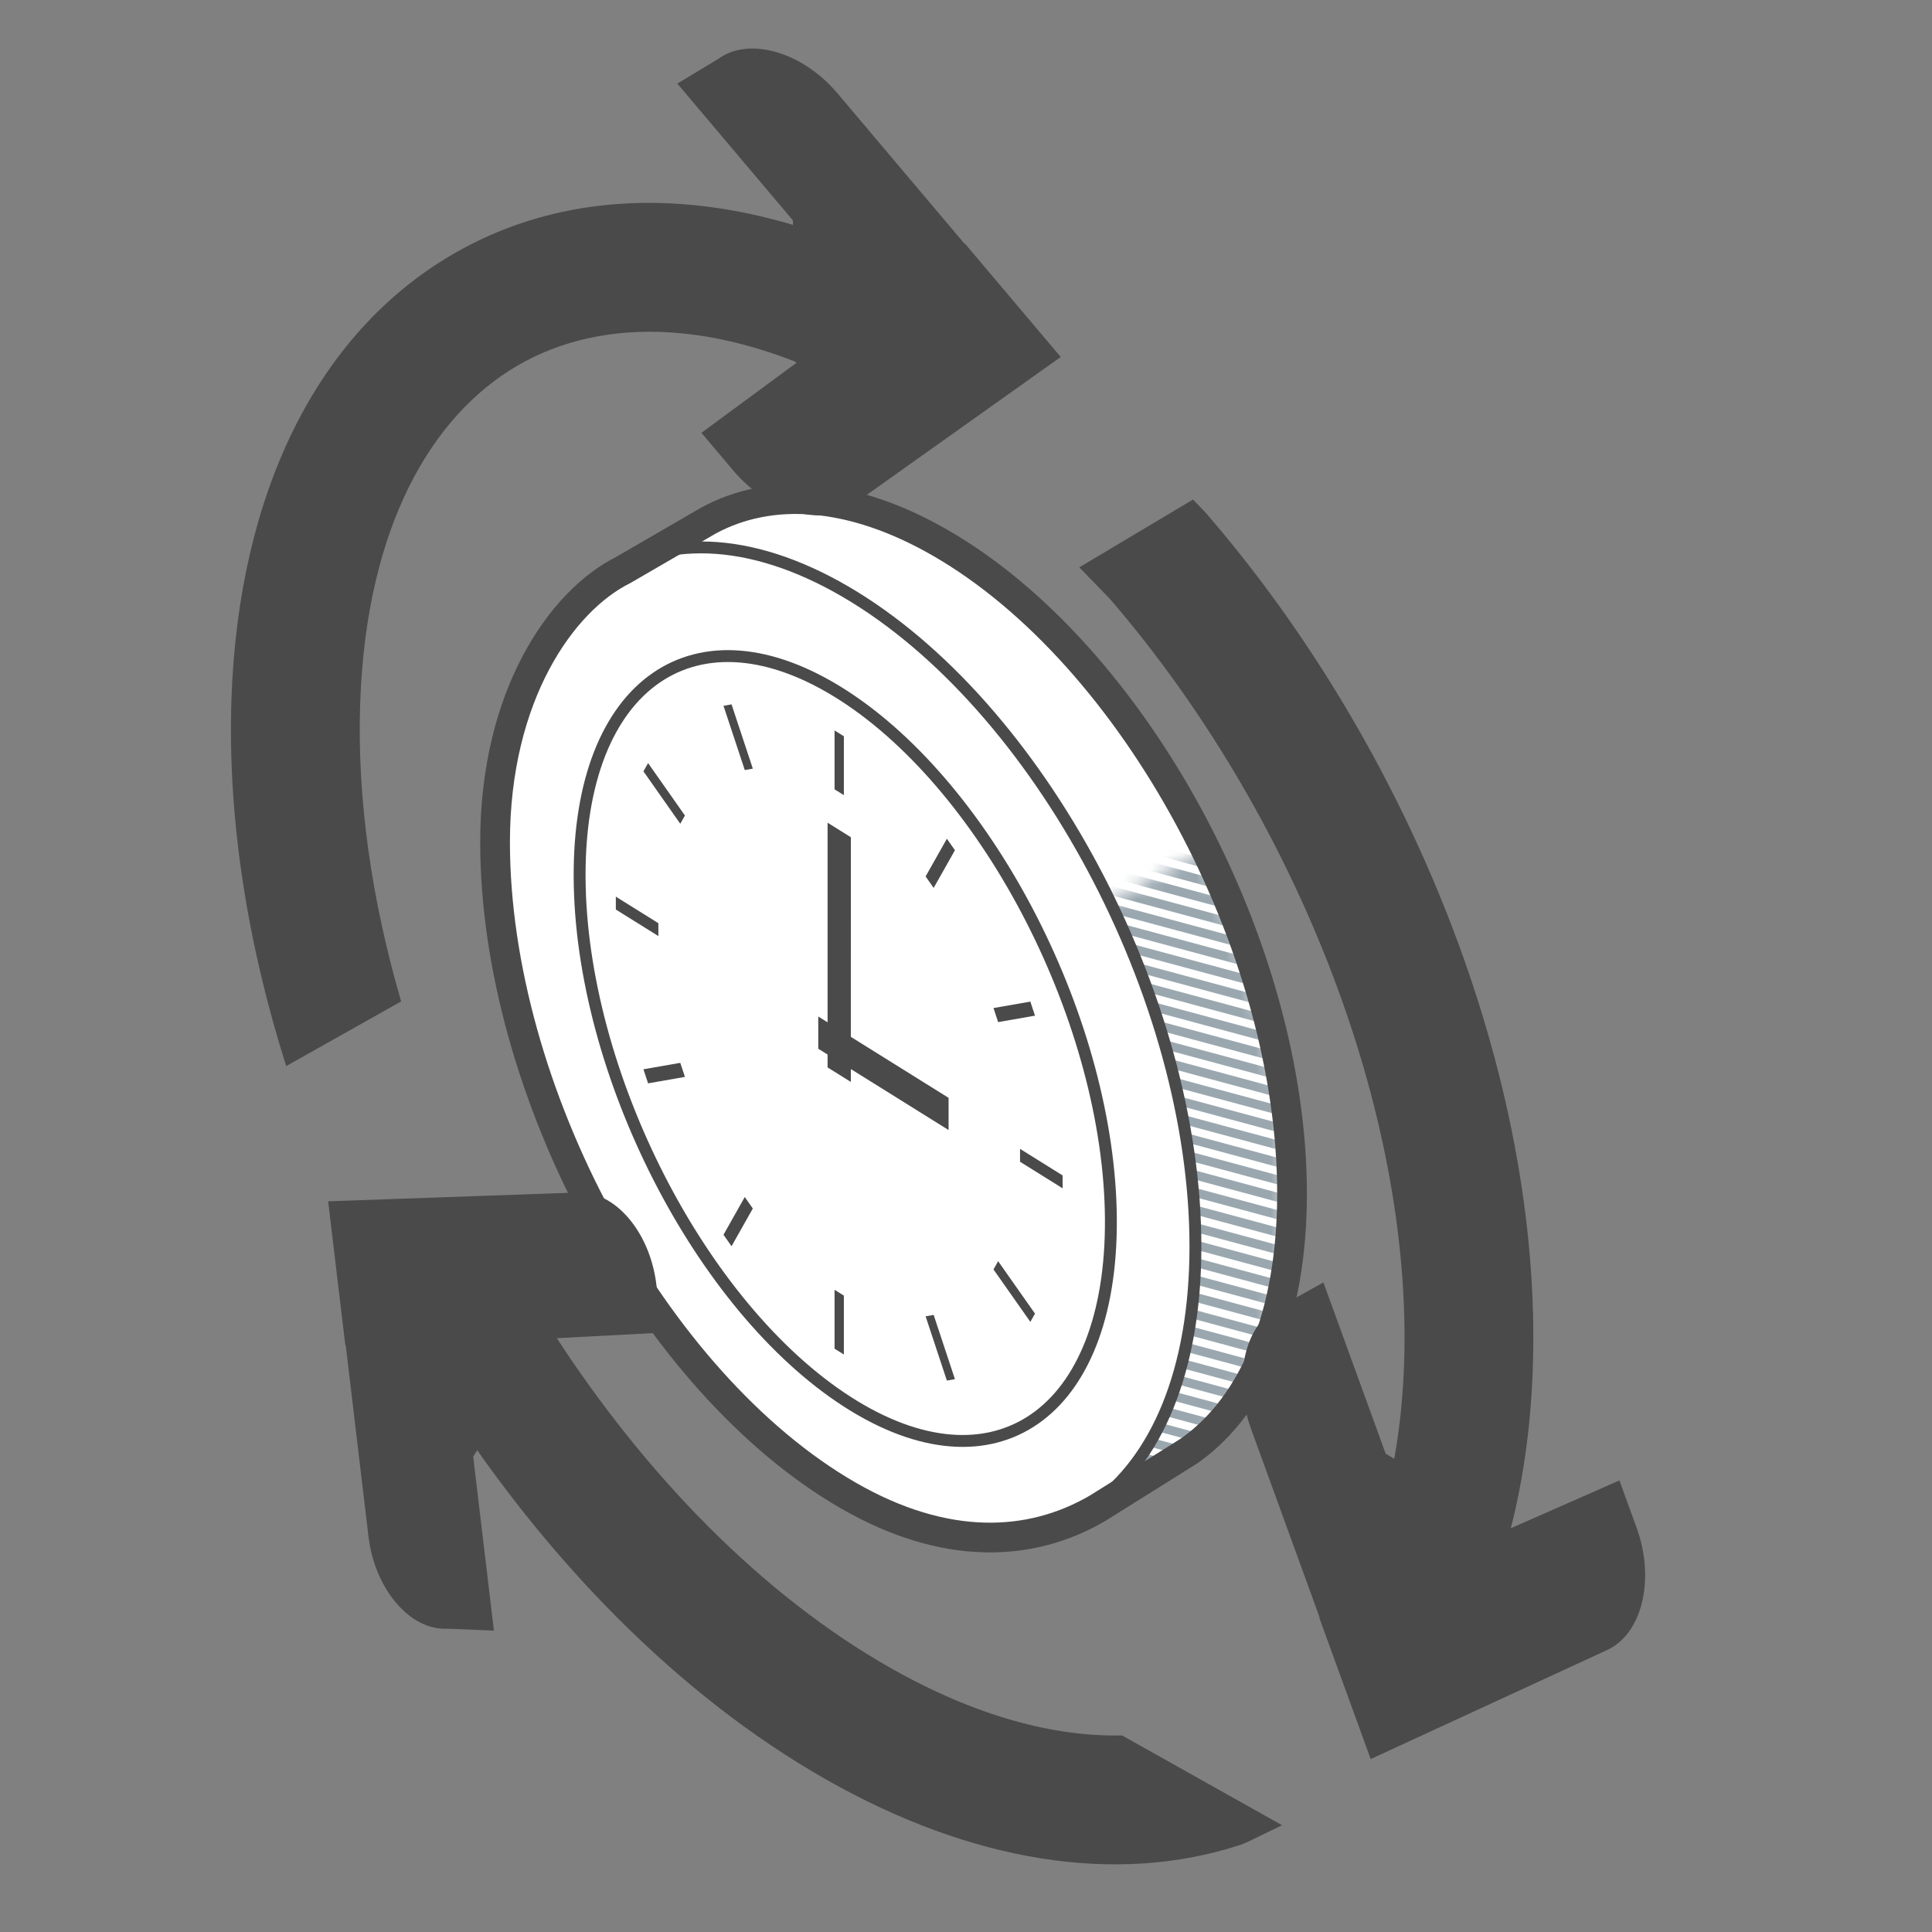 <svg width="130" height="130" viewBox="0 0 130 130" fill="none" xmlns="http://www.w3.org/2000/svg">
<rect x="0" y="0" width="130" height="130" fill="#808080" stroke="none"/>
<path fill-rule="evenodd" clip-rule="evenodd" d="M42.25 37.887L73.691 101.021L79.121 97.684L79.923 97.187C84.256 94.22 86.938 88.251 86.938 79.979C86.938 63.452 76.23 43.991 63.022 36.512C56.97 33.086 51.443 32.769 47.23 35.022L42.25 37.887Z" fill="white"/>
<mask id="mask0_1164_21298" style="mask-type:alpha" maskUnits="userSpaceOnUse" x="53" y="57" width="34" height="45">
<path d="M80.703 57.296C84.345 64.689 86.556 72.91 86.556 80.511C86.556 88.791 83.933 94.766 79.696 97.736L78.911 98.234L73.602 101.574L53.088 59.412L61.671 68.218L80.703 57.296Z" fill="white"/>
</mask>
<g mask="url(#mask0_1164_21298)">
<path d="M40.184 35.341L108.225 53.676M40.184 36.515L108.225 54.85M40.184 37.69L108.225 56.024M40.184 38.864L108.225 57.199M40.184 40.038L108.225 58.373M40.184 41.213L108.225 59.548M40.184 42.387L108.225 60.722M40.184 43.562L108.225 61.897M40.184 44.736L108.225 63.071M40.184 45.91L108.225 64.245M40.184 47.085L108.225 65.42M40.184 48.259L108.225 66.594M40.184 49.434L108.225 67.769M40.184 50.608L108.225 68.943M40.184 51.783L108.225 70.118M40.184 52.957L108.225 71.292M40.184 54.131L108.225 72.466M40.184 55.306L108.225 73.641M40.184 71.748L108.225 90.083M40.184 70.573L108.225 88.908M40.184 69.399L108.225 87.734M40.184 68.225L108.225 86.559M40.184 67.05L108.225 85.385M40.184 65.876L108.225 84.21M40.184 64.701L108.225 83.036M40.184 63.527L108.225 81.862M40.184 62.352L108.225 80.687M40.184 61.178L108.225 79.513M40.184 60.004L108.225 78.338M40.184 58.829L108.225 77.164M40.184 57.655L108.225 75.99M40.184 56.48L108.225 74.815M40.184 76.445L108.225 94.78M40.184 75.271L108.225 93.606M40.184 74.097L108.225 92.431M40.184 72.922L108.225 91.257M40.184 84.666L108.225 103.001M40.184 85.841L108.225 104.176M40.184 87.015L108.225 105.35M40.184 88.19L108.225 106.524M40.184 89.364L108.225 107.699M40.184 90.538L108.225 108.873M40.184 83.492L108.225 101.827M40.184 82.317L108.225 100.652M40.184 81.143L108.225 99.478M40.184 79.969L108.225 98.303M40.184 78.794L108.225 97.129M40.184 77.62L108.225 95.955" stroke="#9AA7AF" stroke-width="0.6" stroke-linecap="round" stroke-linejoin="round"/>
</g>
<path fill-rule="evenodd" clip-rule="evenodd" d="M42.25 37.887L73.691 101.021L79.121 97.684L79.923 97.187C84.256 94.22 86.938 88.251 86.938 79.979C86.938 63.452 76.23 43.991 63.022 36.512C56.97 33.086 51.443 32.769 47.23 35.022L42.25 37.887Z" stroke="#4A4A4A" stroke-width="0.8" stroke-linejoin="round"/>
<path fill-rule="evenodd" clip-rule="evenodd" d="M56.875 100.489C69.888 108.071 80.438 100.633 80.438 83.875C80.438 67.117 69.888 47.386 56.875 39.803C43.862 32.221 33.312 39.659 33.312 56.416C33.312 73.174 43.862 92.906 56.875 100.489Z" fill="white" stroke="#4A4A4A" stroke-width="0.8" stroke-linejoin="round"/>
<path fill-rule="evenodd" clip-rule="evenodd" d="M57.014 94.32C66.886 100.667 74.826 95.171 74.749 82.044C74.673 68.918 66.608 53.131 56.736 46.784C46.864 40.438 38.924 45.933 39.001 59.06C39.077 72.186 47.142 87.973 57.014 94.32Z" fill="white" stroke="#4A4A4A" stroke-width="0.8" stroke-linejoin="round"/>
<path fill-rule="evenodd" clip-rule="evenodd" d="M47.664 35.032C51.831 32.764 57.297 33.082 63.283 36.533C76.347 44.064 86.938 63.663 86.938 80.308C86.938 88.536 84.349 94.502 80.156 97.527L80 97.637L79.206 98.138L73.836 101.498C69.352 104.109 63.607 104.392 57.07 100.623C43.949 93.059 33.312 73.375 33.312 56.658C33.312 46.792 37.785 40.414 41.946 38.349L47.664 35.032Z" stroke="#4A4A4A" stroke-width="2"/>
<path d="M57.252 56.335L57.251 69.767L63.828 73.871V76.038L57.251 71.934L57.252 72.801L55.686 71.824L55.686 70.957L55.06 70.567V68.4L55.686 68.79L55.686 55.358L57.252 56.335ZM56.782 49.542V53.504L56.156 53.113V49.151L56.782 49.542ZM56.782 87.179V91.141L56.156 90.75V86.788L56.782 87.179ZM63.713 56.437L64.256 57.209L62.824 59.746L62.282 58.974L63.713 56.437ZM50.114 80.545L50.656 81.317L49.224 83.855L48.682 83.083L50.114 80.545ZM69.33 67.396L69.643 68.342L67.163 68.775L66.85 67.83L69.33 67.396ZM45.774 71.516L46.087 72.462L43.608 72.896L43.295 71.95L45.774 71.516ZM71.5 79.092V79.959L68.637 78.172V77.305L71.5 79.092ZM44.301 62.12V62.986L41.438 61.2V60.333L44.301 62.12ZM67.163 84.863L69.643 88.391L69.33 88.946L66.85 85.418L67.163 84.863ZM43.608 51.346L46.087 54.874L45.774 55.429L43.295 51.901L43.608 51.346ZM62.824 88.477L64.256 92.801L63.713 92.896L62.282 88.572L62.824 88.477ZM49.224 47.396L50.656 51.72L50.114 51.815L48.682 47.491L49.224 47.396Z" fill="#4A4A4A"/>
<path d="M72.624 38.174L74.674 40.288C87.038 54.626 95.073 74.677 94.477 91.806C94.351 95.423 93.849 98.65 93.049 101.474L101.388 103.837C102.399 100.265 102.991 96.34 103.138 92.107C103.826 72.37 94.713 50.205 81.149 34.526C81.095 34.464 81.04 34.404 80.983 34.345L80.273 33.614L72.624 38.174Z" fill="#4A4A4A"/>
<path d="M37.19 89.613C43.423 99.308 51.348 107.363 59.881 112.21C65.724 115.529 71.007 116.876 75.501 116.773L86.267 122.815L83.966 123.931C83.787 124.017 83.603 124.091 83.415 124.153C75.081 126.863 65.359 125.288 55.6 119.746C45.575 114.052 36.701 104.877 29.9 94.3L37.19 89.613Z" fill="#4A4A4A"/>
<path d="M58.834 26.891C48.819 21.203 40.485 21.288 34.792 24.618C29.057 27.973 24.651 35.407 24.237 47.295C24.015 53.695 24.995 60.539 26.992 67.382L19.258 71.734C16.66 63.534 15.294 55.08 15.576 46.993C16.055 33.24 21.289 22.476 30.417 17.137C39.587 11.773 51.34 12.668 63.114 19.355L58.834 26.891Z" fill="#4A4A4A"/>
<path d="M64.922 16.427L56.352 6.28C53.985 3.477 50.387 2.444 48.315 3.972L45.577 5.624L53.355 14.832L53.517 24.363L53.61 24.399L47.199 29.125L49.342 31.662C51.708 34.464 55.306 35.498 57.379 33.97L71.373 24.021L64.945 16.41L64.922 16.427Z" fill="#4A4A4A"/>
<path d="M88.793 108.829L84.176 96.133C82.901 92.626 83.809 88.928 86.206 87.873L89.049 86.293L93.239 97.816L101.567 102.781L101.552 102.88L108.966 99.615L110.121 102.789C111.396 106.295 110.487 109.993 108.091 111.049L92.231 118.363L88.767 108.841L88.793 108.829Z" fill="#4A4A4A"/>
<path d="M23.26 90.499L24.795 103.388C25.219 106.947 27.6 109.725 30.112 109.593L33.234 109.718L31.84 98.021L36.778 90.079L44.55 89.67L44.167 86.448C43.743 82.889 41.362 80.11 38.85 80.242L22.081 80.834L23.233 90.5L23.26 90.499Z" fill="#4A4A4A"/>
</svg>
